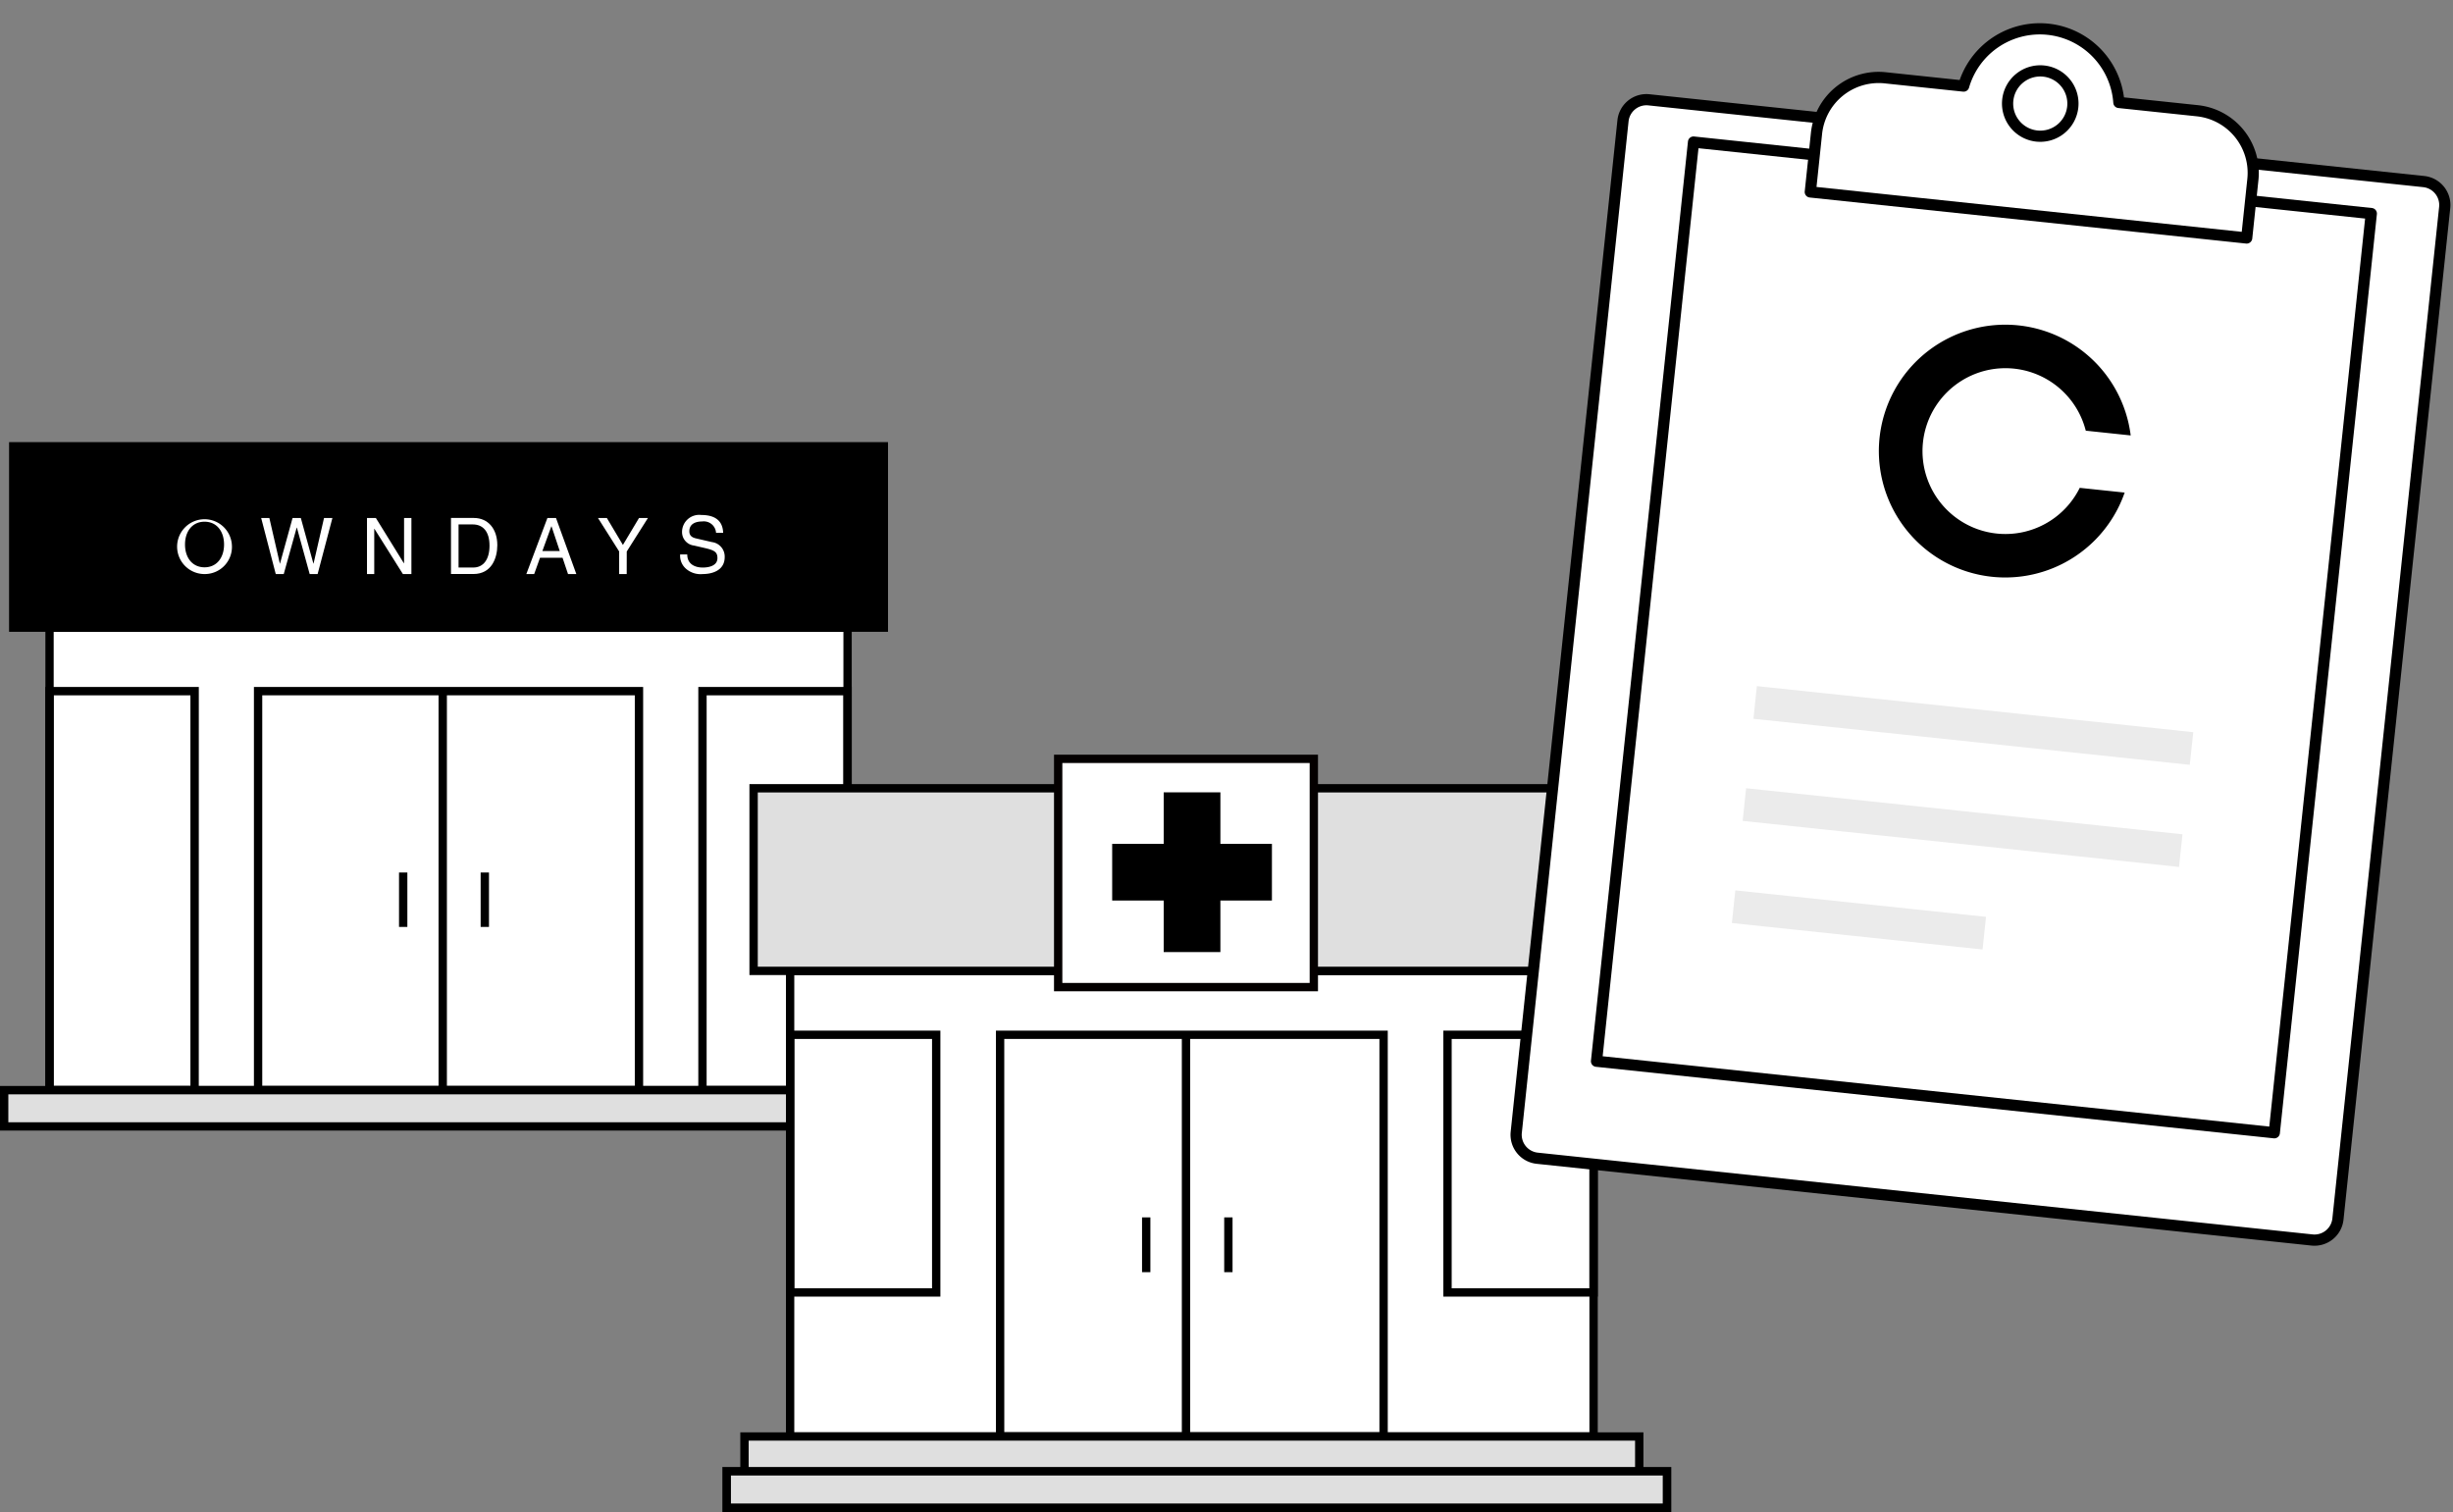 <svg xmlns="http://www.w3.org/2000/svg" width="304.258" height="187.548" viewBox="0 0 304.258 187.548"><rect x="0" y="0" width="304.258" height="187.548" fill="#808080" stroke="none"/><g transform="translate(-789 -911.487)"><g transform="translate(789 966.326)"><g transform="translate(5.624 22.497)"><rect width="98.987" height="57.368" transform="translate(0.517 0.517)" fill="#fff"/><path d="M374.216,3908.992H274.2v-58.4H374.216Zm-98.987-1.034h97.954v-56.333H275.229Z" transform="translate(-274.195 -3850.591)"/></g><g transform="translate(1.124 0)"><rect width="107.986" height="22.497" transform="translate(0.517 0.517)"/><path d="M377.992,3848.01H268.972v-23.531h109.02Zm-107.986-1.035H376.958v-21.463H270.006Z" transform="translate(-268.972 -3824.479)"/></g><path d="M352.5,3910.257H304.224V3859.73H352.5Zm-47.244-1.034h46.21v-48.459h-46.21Z" transform="translate(-272.728 -3829.359)"/><rect width="1.034" height="49.493" transform="translate(54.397 30.888)"/><path d="M387.231,3910.257H368.2V3859.73h19.032Zm-18-1.034H386.2v-48.459H369.233Z" transform="translate(-281.585 -3829.359)"/><path d="M293.226,3910.257H274.2V3859.73h19.031Zm-18-1.034h16.964v-48.459H275.229Z" transform="translate(-268.571 -3829.359)"/><rect width="1.034" height="6.749" transform="translate(49.493 53.385)"/><rect width="1.034" height="6.749" transform="translate(59.617 53.385)"/><g transform="translate(0 79.864)"><rect width="110.236" height="4.499" transform="translate(0.517 0.517)" fill="#dfdfdf"/><path d="M378.937,3922.711H267.667v-5.534h111.27ZM268.7,3921.677H377.9v-3.466H268.7Z" transform="translate(-267.667 -3917.177)"/></g><g transform="translate(21.982 9.039)"><path d="M298.989,3838.632c0,1.635-.91,2.827-2.42,2.827s-2.421-1.192-2.421-2.827.91-2.828,2.421-2.828S298.989,3836.993,298.989,3838.632Zm.968,0a3.4,3.4,0,1,0-3.388,3.664A3.366,3.366,0,0,0,299.956,3838.632Z" transform="translate(-293.181 -3834.97)" fill="#fff"/><path d="M308.066,3842.355h-.991l-1.808-6.953h1.015l1.3,5.655h.02l1.558-5.655h1.025l1.559,5.655h.019l1.3-5.655h1.04l-1.834,6.953h-.986l-1.587-5.762h-.024Z" transform="translate(-294.854 -3835.03)" fill="#fff"/><path d="M325.1,3835.4h.91v6.953h-1.059l-3.532-5.615H321.4v5.615h-.9V3835.4H321.6l3.474,5.615h.024Z" transform="translate(-296.962 -3835.03)" fill="#fff"/><path d="M333.532,3836.2h1.756c1.279,0,2.083.881,2.083,2.636s-.794,2.71-2.016,2.71h-1.823Zm-.939,6.151h2.781c2.286,0,2.965-2.017,2.965-3.575,0-2-1.117-3.378-2.926-3.378h-2.82Z" transform="translate(-298.637 -3835.03)" fill="#fff"/><path d="M345.432,3839.5l1.111-3.06h.024l1.021,3.06Zm2.5.832.682,2.026h1.03l-2.521-6.953h-1.068l-2.614,6.953h.973l.726-2.026Z" transform="translate(-300.14 -3835.03)" fill="#fff"/><path d="M357.319,3842.355h-.937v-2.8l-2.627-4.154h1.1l1.992,3.344,2-3.344h1.106l-2.628,4.154Z" transform="translate(-301.567 -3835.03)" fill="#fff"/><path d="M370.039,3837.188a1.52,1.52,0,0,0-1.723-1.414c-.591,0-1.592.165-1.592,1.219,0,.592.418.785.827.881l1.982.458a1.807,1.807,0,0,1,1.578,1.859c0,1.648-1.525,2.105-2.718,2.105a2.74,2.74,0,0,1-2.1-.674,2.128,2.128,0,0,1-.707-1.761h.88c0,1.258,1.03,1.628,1.92,1.628.678,0,1.823-.176,1.823-1.171,0-.729-.346-.962-1.482-1.229l-1.428-.33a1.676,1.676,0,0,1-1.478-1.638,2.126,2.126,0,0,1,2.391-2.151c2.43,0,2.675,1.453,2.71,2.218Z" transform="translate(-303.205 -3834.97)" fill="#fff"/></g></g><g transform="translate(878.602 1005.096)"><g transform="translate(7.884 26.298)"><rect width="99.658" height="57.756" transform="translate(0.517 0.517)" fill="#fff"/><path d="M709.728,3908.895H609.036V3850.1H709.728Zm-99.659-1.034h98.625v-56.722H610.07Z" transform="translate(-609.036 -3850.104)"/></g><g transform="translate(3.354 3.649)"><rect width="108.718" height="22.65" transform="translate(0.517 0.517)" fill="#dfdfdf"/><path d="M713.531,3847.5H603.778v-23.684H713.531Zm-108.719-1.035H712.5V3824.85H604.812Z" transform="translate(-603.778 -3823.815)"/></g><g transform="translate(41.132 0)"><rect width="31.709" height="28.312" transform="translate(0.517 0.517)" fill="#fff"/><path d="M680.37,3848.926H647.627V3819.58H680.37Zm-31.709-1.034h30.676v-27.278H648.661Z" transform="translate(-647.627 -3819.58)" fill="#040000"/><path d="M675.816,3831.392h-6.392V3825h-7.031v6.392H656v7.031h6.392v6.392h7.031v-6.392h6.392Z" transform="translate(-648.786 -3820.331)"/></g><path d="M687.867,3910.168h-48.6v-50.863h48.6Zm-47.564-1.034h46.53V3860.34H640.3Z" transform="translate(-605.338 -3825.08)"/><rect width="1.034" height="49.829" transform="translate(56.987 34.743)"/><path d="M722.831,3892.3H703.678v-32.993h19.153Zm-18.119-1.034H721.8V3860.34H704.712Z" transform="translate(-614.255 -3825.08)"/><path d="M628.19,3892.3H609.036v-32.993H628.19Zm-18.12-1.034h17.086V3860.34H610.07Z" transform="translate(-601.152 -3825.08)"/><rect width="1.034" height="6.795" transform="translate(52.051 57.392)"/><rect width="1.034" height="6.795" transform="translate(62.243 57.392)"/><g transform="translate(2.222 84.055)"><rect width="110.983" height="4.53" transform="translate(0.517 0.517)" fill="#dfdfdf"/><path d="M714.481,3922.706H602.464v-5.564H714.481ZM603.5,3921.672H713.447v-3.5H603.5Z" transform="translate(-602.464 -3917.142)"/></g><g transform="translate(0 88.35)"><rect width="116.638" height="4.53" transform="translate(0.53 0.53)" fill="#dfdfdf"/><path d="M717.583,3927.717h-117.7v-5.59h117.7Zm-116.638-1.06H716.523v-3.47H600.945Z" transform="translate(-599.885 -3922.127)"/></g></g><g transform="matrix(0.995, 0.105, -0.105, 0.995, 991.459, 908.977)"><g transform="translate(0 13.889)"><rect width="102.431" height="131.944" rx="2.524" transform="translate(0.694 0.695)" fill="#fff"/><path d="M549.991,3952.733H453.4a3.619,3.619,0,0,1-3.616-3.616v-126.1a3.619,3.619,0,0,1,3.616-3.616h96.588a3.619,3.619,0,0,1,3.616,3.616v126.1A3.619,3.619,0,0,1,549.991,3952.733ZM453.4,3820.789a2.229,2.229,0,0,0-2.227,2.227v126.1a2.229,2.229,0,0,0,2.227,2.227h96.588a2.229,2.229,0,0,0,2.227-2.227v-126.1a2.229,2.229,0,0,0-2.227-2.227Z" transform="translate(-449.787 -3819.4)"/></g><g transform="translate(8.97 18.518)"><rect width="84.491" height="114.583" transform="translate(0.694 0.695)" fill="#fff"/><path d="M542.722,3939.373H458.231a.693.693,0,0,1-.694-.695V3824.095a.693.693,0,0,1,.694-.695h84.491a.694.694,0,0,1,.694.695v114.583A.694.694,0,0,1,542.722,3939.373Zm-83.8-1.389h83.1V3824.789h-83.1Z" transform="translate(-457.537 -3823.4)"/></g><g transform="translate(24.016 0)"><path d="M517.8,3816.1h-9.785a9.829,9.829,0,0,0-19.352,0h-9.786a7.738,7.738,0,0,0-7.737,7.739v7.308h54.4v-7.308A7.738,7.738,0,0,0,517.8,3816.1Z" transform="translate(-470.443 -3807.305)" fill="#fff"/><path d="M525.63,3831.937h-54.4a.694.694,0,0,1-.694-.695v-7.308a8.441,8.441,0,0,1,8.432-8.433h9.221a10.523,10.523,0,0,1,20.482,0h9.22a8.442,8.442,0,0,1,8.433,8.433v7.308A.7.7,0,0,1,525.63,3831.937Zm-53.7-1.389h53.009v-6.614a7.052,7.052,0,0,0-7.044-7.044h-9.785a.694.694,0,0,1-.684-.573,9.134,9.134,0,0,0-17.984,0,.694.694,0,0,1-.684.573h-9.786a7.052,7.052,0,0,0-7.043,7.044Z" transform="translate(-470.537 -3807.4)"/><g transform="translate(23.148 5.208)"><ellipse cx="4.051" cy="4.051" rx="4.051" ry="4.051" transform="translate(0.694 0.695)" fill="#fff"/><path d="M495.282,3821.391a4.745,4.745,0,1,1,4.745-4.746A4.75,4.75,0,0,1,495.282,3821.391Zm0-8.1a3.356,3.356,0,1,0,3.357,3.356A3.36,3.36,0,0,0,495.282,3813.29Z" transform="translate(-490.537 -3811.9)"/></g></g><path d="M484.194,3846.439a15.67,15.67,0,1,0,28.013,12.668h-5.6a10.278,10.278,0,1,1,0-7.125h5.6a15.671,15.671,0,0,0-28.013-5.543Z" transform="translate(-444.831 -3802.289)"/><g transform="translate(24.552 85.464)"><rect width="54.398" height="4.071" fill="#ebebeb"/><rect width="54.398" height="4.071" transform="translate(0 12.731)" fill="#ebebeb"/><rect width="31.25" height="4.071" transform="translate(0 25.463)" fill="#ebebeb"/></g></g></g></svg>